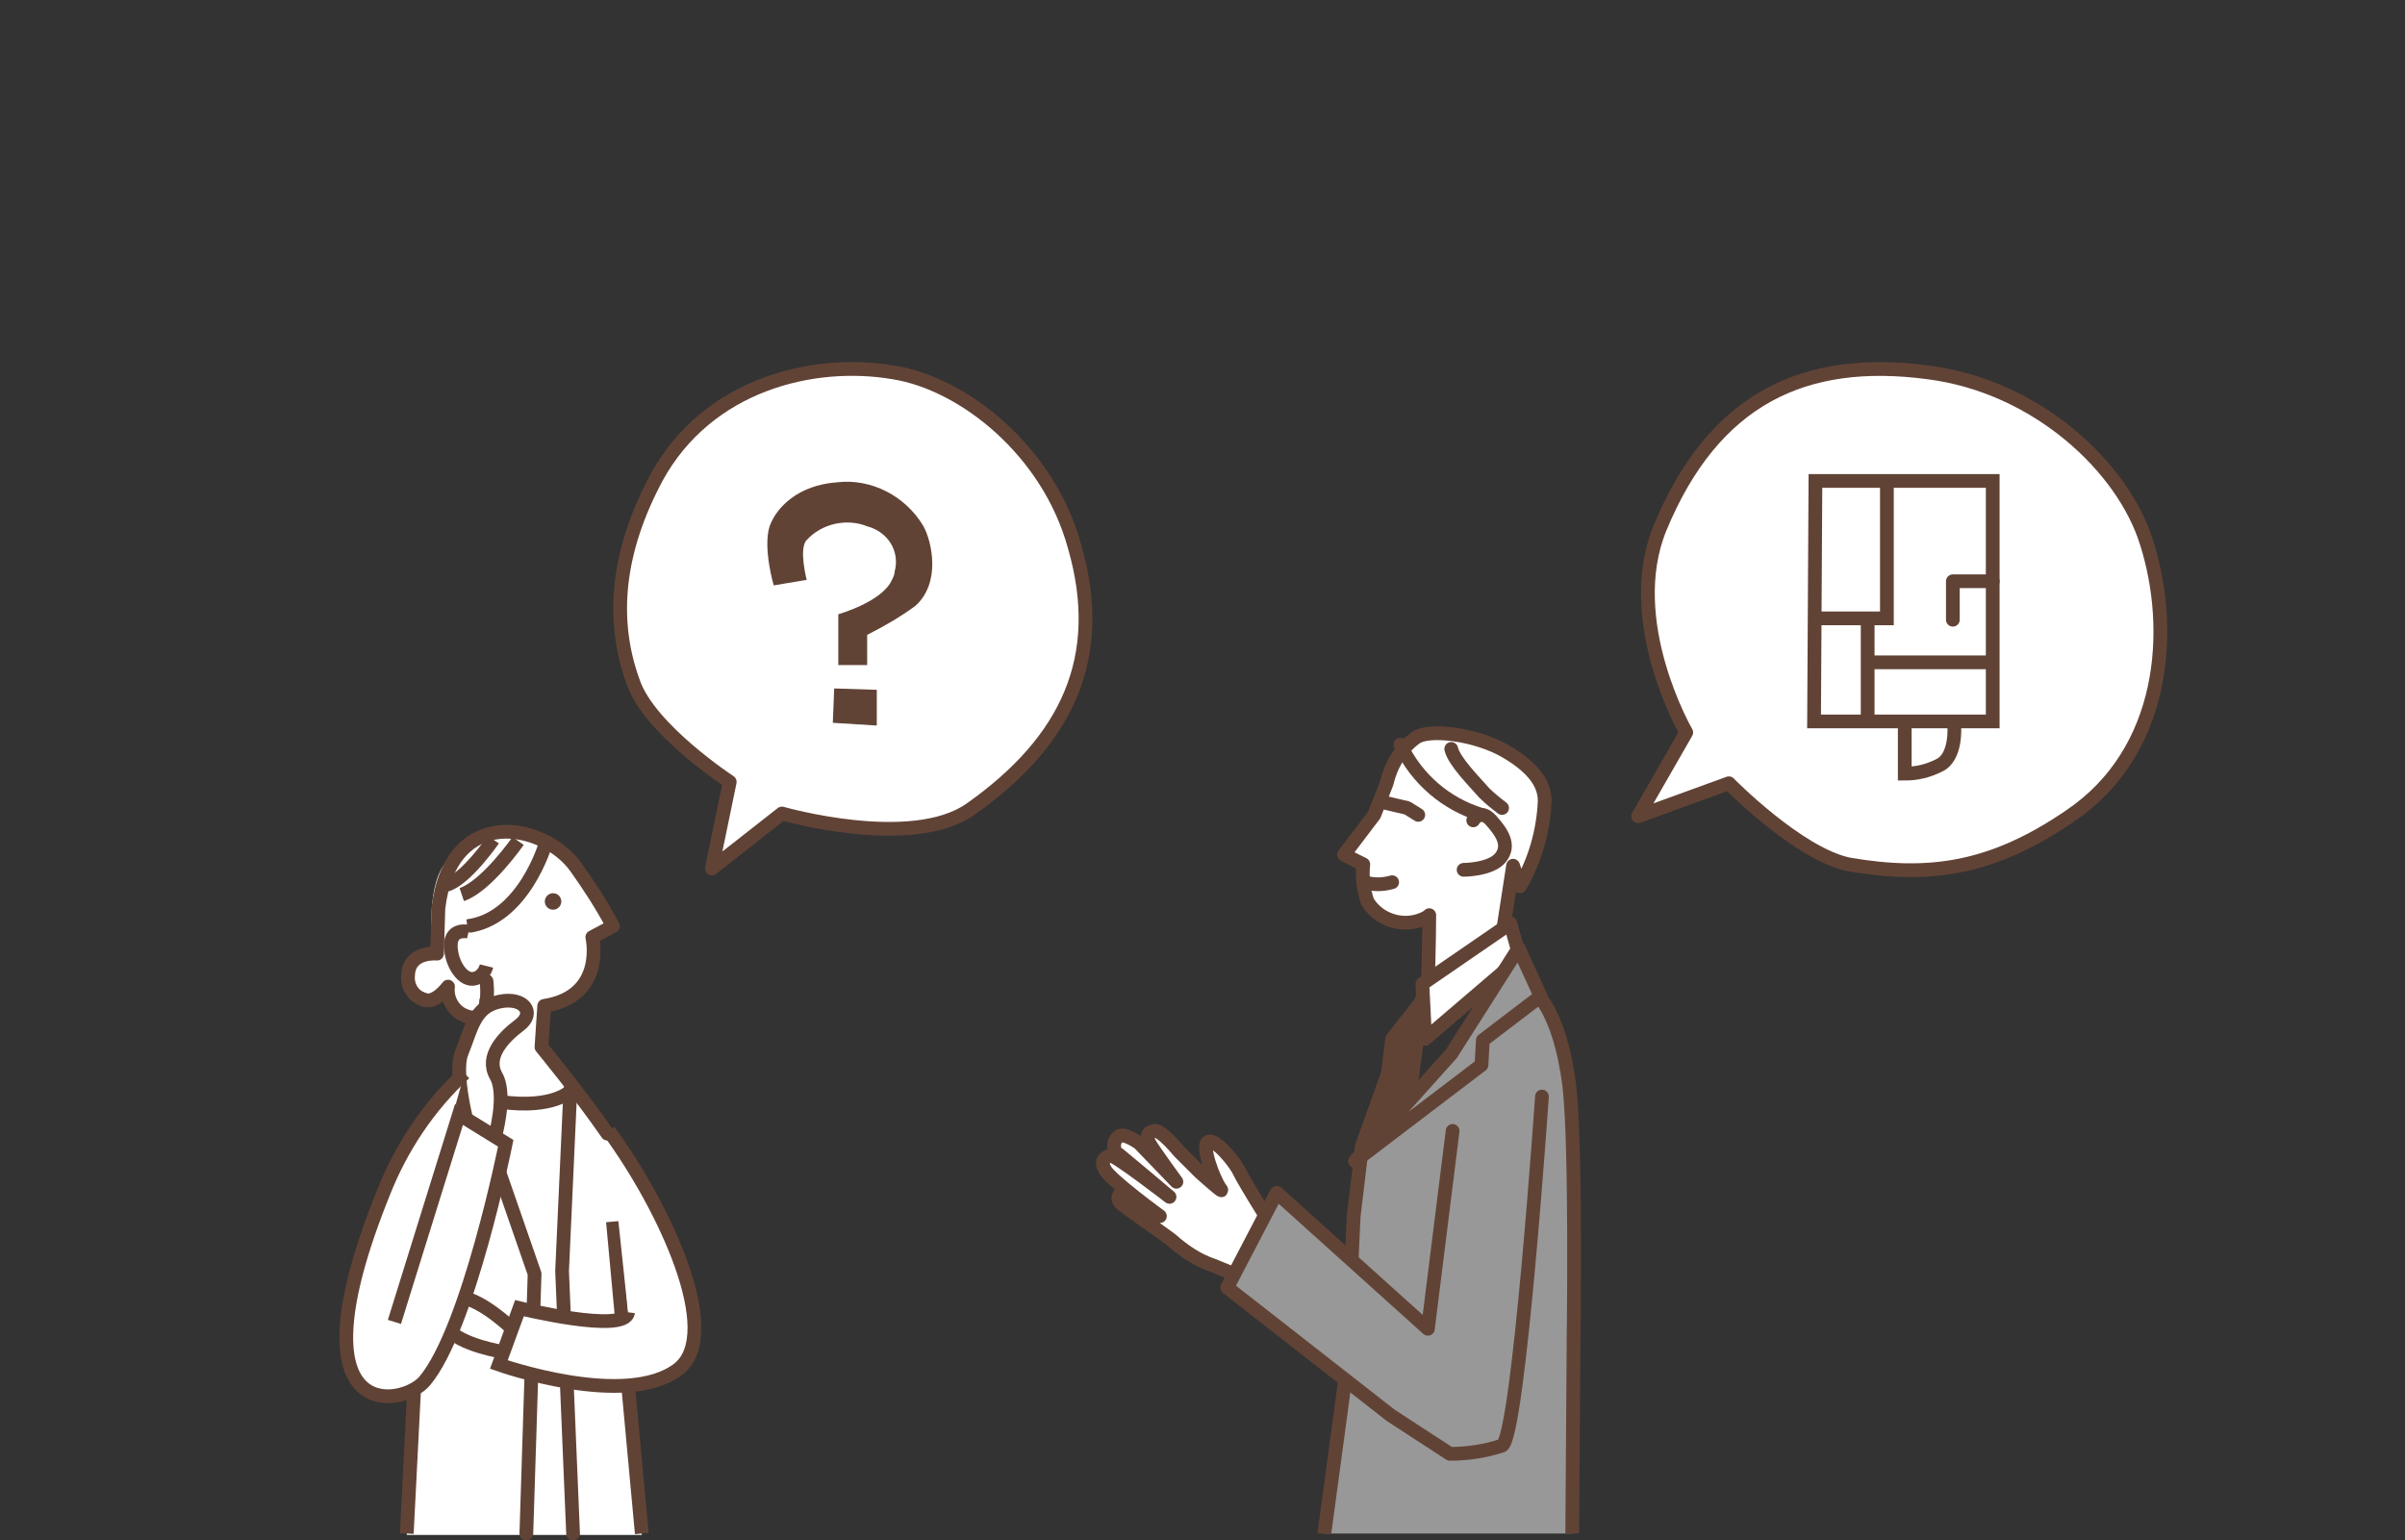 <?xml version="1.0" encoding="utf-8"?>
<!-- Generator: Adobe Illustrator 20.1.0, SVG Export Plug-In . SVG Version: 6.00 Build 0)  -->
<svg version="1.1" id="layout" xmlns="http://www.w3.org/2000/svg" xmlns:xlink="http://www.w3.org/1999/xlink" x="0px" y="0px"
	 viewBox="0 0 175 112.1" style="enable-background:new 0 0 175 112.1;" xml:space="preserve">
<rect x="0" y="0" width="175" height="112.1" fill="#333333" stroke="none"/>
<style type="text/css">
	.st0{fill:#FFFFFF;stroke:#614336;stroke-linecap:round;stroke-linejoin:round;}
	.st1{fill:#614336;}
	.st2{fill:#FFFFFF;stroke:#614336;stroke-miterlimit:10;}
	.st3{fill:none;stroke:#614336;stroke-miterlimit:10;}
	.st4{fill:none;stroke:#614336;stroke-linecap:round;stroke-linejoin:round;}
	.st5{fill:#FFFFFF;}
	.st6{fill:#FFFFFF;stroke:#614336;stroke-width:0.977;stroke-miterlimit:10;}
	.st7{clip-path:url(#SVGID_2_);}
	.st8{fill:#989898;stroke:#614336;stroke-linecap:round;stroke-linejoin:round;}
	.st9{fill:#614336;stroke:#614336;stroke-linecap:round;stroke-linejoin:round;}
</style>
<title>faq1_img</title>
<path class="st0" d="M53.1,56.9l-1.3,6.3l5.1-4c0,0,9.4,2.7,13.7-0.3c7.1-5,9.9-11.1,7.6-19.1c-1.9-7-8.1-11.9-13.2-12.7
	c-5.9-1-13.5,0.9-17.2,7.6c-2.9,5.4-3.4,10.4-1.7,15C47.3,53.1,53.1,56.9,53.1,56.9z"/>
<path class="st1" d="M58.7,42.2c0,0-0.6-2.3,0-2.9c1.1-1.2,2.9-1.6,4.4-1c1.5,0.4,2.4,1.8,2,3.3c0,0.2-0.1,0.4-0.2,0.6
	c-0.7,1.6-3.9,2.5-3.9,2.5v3.7h2.1v-2.2c1.2-0.6,2.4-1.3,3.5-2.1c1.9-1.7,1.2-4.7,0.6-5.8c-1.3-2.2-3.8-3.5-6.3-3.2
	c-2.8,0.2-4.4,1.8-4.9,3.2c-0.5,1.6,0.3,4.3,0.3,4.3L58.7,42.2z"/>
<polygon class="st1" points="60.6,52.6 60.7,50.1 63.8,50.2 63.8,52.8 "/>
<path class="st0" d="M125.8,57l-6.6,2.4l3.5-6.1c0,0-4.7-8.1-1.9-14.9c3.9-9.4,10.5-12.5,19.5-11.3c7.9,1,14.2,6.9,15.9,12.4
	c2,6.3,1.4,15.2-5.6,19.9c-5.7,3.9-10.3,4.5-16.1,3.5C130.8,62.1,125.8,57,125.8,57z"/>
<path class="st2" d="M142.2,52.8c0,0,0.2,2.3-1.1,2.9c-0.8,0.4-1.6,0.6-2.5,0.6v-3.5"/>
<polygon class="st2" points="132,52.5 145,52.5 145,35 132.1,35 "/>
<polyline class="st3" points="135.9,52.5 135.9,45 132,45 137.3,45 137.3,35 "/>
<polyline class="st4" points="142.1,45.1 142.1,42.3 145,42.3 "/>
<line class="st3" x1="135.9" y1="48.2" x2="145" y2="48.2"/>
<path class="st5" d="M29.6,109.3l0.6-8.1c0,0-3.2,1.1-4.5-1.3s0.7-9.4,1.4-11.4s4.6-8.2,5.4-9c0.8-0.8,1.2-1.2,1.2-1.2
	s-0.4-1.8,0-2.4c0.3-0.5,0.5-1.1,0.5-1.8c0,0-1.2-0.4-1.4-1.4l-0.2-1c0,0-0.2,1-1.5,0.6s-1.8-1.1-1.4-2c0.5-0.9,1.8-1,1.8-1
	s-0.6-4.6,0.9-6.5c1.5-1.9,4-3,5.9-2.1s2.3,0.9,3,1.7l0.7,0.8l2.6,4.1l-1.2,0.5c0,0-0.1,2.8-0.8,3.7c-0.8,0.8-1.8,1.5-2.9,2v3.1
	c0,0,6.6,8.1,8.3,12s3.4,8.6,2.2,10c-1,1.1-2.2,2-3.5,2.5l-0.8,0.2l0.8,10.4H29.6V109.3z"/>
<line class="st3" x1="46.7" y1="111.6" x2="44.6" y2="88.9"/>
<line class="st3" x1="30.8" y1="88" x2="29.6" y2="111.6"/>
<path class="st4" d="M35.4,71.4c0,0,0.5,3.6-1.8,2.4c-0.7-0.4-1.1-1.2-1-2c0,0-1,1.4-1.9,0.9c-0.7-0.3-1.1-1-1-1.8
	c0.1-1.7,2.1-1.5,2.1-1.5l0.1-3.3c0.9-7.6,7.7-6.2,10-3c1,1.4,1.9,2.8,2.7,4.3l-1.5,0.8c0,0,1,4.3-3.5,5l-0.2,3c0,0,2.8,3.4,4.8,6.3
	"/>
<path class="st3" d="M35.4,72.7l-0.2,3.9c-0.5,0.9-1.2,1.8-2,2.3"/>
<ellipse transform="matrix(0.133 -0.991 0.991 0.133 -30.126 96.815)" class="st1" cx="40.3" cy="65.6" rx="0.6" ry="0.6"/>
<path class="st2" d="M39.7,61.4c0,0-1.6,5.5-5.7,6"/>
<path class="st2" d="M37.7,61.2c0,0-2.3,3.3-4.1,3.9"/>
<path class="st6" d="M35.9,61.1c0,0-2,2.9-3.4,3.3"/>
<path class="st2" d="M34.1,67.8c0,0-1.3-0.3-1.3,1s0.9,2.7,1.8,2.4c0.4-0.1,0.7-0.5,0.8-0.9"/>
<path class="st4" d="M41.5,79.4c0,0-1.2,1.3-5,0.8l-2.1-0.3"/>
<polyline class="st4" points="33.8,78 38.9,92.7 38.3,111.6 "/>
<polyline class="st4" points="41.5,79.3 40.9,92.5 41.7,111.6 "/>
<path class="st2" d="M37.8,97.2c0,0-2.6-2.7-4.4-2.8s-4.7-1.3-5.8,0.1s-0.4,2.7,0.9,2.1s3.1-1.3,4,0c0.9,1.3,4.2,1.8,4.2,1.8
	L37.8,97.2z"/>
<path class="st2" d="M45.7,95.5c-0.2,1.6-7.9-0.3-7.9-0.3l-1.5,4.1c0,0,9.3,3.3,13.1,0.3c3.2-2.6-1-11.7-5.1-17.3"/>
<path class="st2" d="M34.4,83.3c0,0-1.5-5-0.8-6.7s0.9-3.3,2.7-3.7s2.7,0.8,1.5,1.7s-2.5,2.3-1.7,3.7c0.8,1.4-0.1,4.5-0.1,4.5
	L34.4,83.3z"/>
<path class="st2" d="M33.8,78.1c-2.6,2.4-4.6,5.4-5.9,8.7c-6.9,17.1,1.4,15.6,3,13.7c3.2-3.8,5.9-17.3,5.9-17.3l-3.4-2.1l-4.7,15.1"
	/>
<g>
	<defs>
		<rect id="SVGID_1_" x="72.6" y="39.3" width="57.7" height="72.3"/>
	</defs>
	<clipPath id="SVGID_2_">
		<use xlink:href="#SVGID_1_"  style="overflow:visible;"/>
	</clipPath>
	<g class="st7">
		<path class="st8" d="M96.3,112.1L98,99.5l0.5-11l0.6-5c0,0,7-5.2,8.6-7.7c1.2-2.1,2.1-4.4,2.8-6.7l1,2.9c0,0,2,1.3,2.7,7.1
			c0.5,4.5,0.3,18.5,0.3,18.5l-0.1,14.7"/>
		<path class="st0" d="M100.9,57l-0.9,2.3l-2.2,2.9l1.4,0.7c-0.1,0.9,0,1.8,0.3,2.7c0.9,1.5,2.9,2,4.4,1.1c0,0,0.1,0,0.1-0.1
			c0,1.8-0.1,5.1-0.1,5.1l-0.7,1.6l6-4.5l0.9-5.8l0.5,1.5c1.1-1.9,1.7-4,1.8-6.2c0-1.1-0.6-2.3-2.8-3.6s-5.7-1.7-6.6-1
			C101.9,54.5,101.2,55.7,100.9,57z"/>
		<path class="st0" d="M107.2,59.7c0,0,0.5-0.9,1.3,0s1.4,1.8,0.7,2.7s-2.7,0.9-2.7,0.9"/>
		<polyline class="st0" points="100.7,58.4 102.4,58.8 103.2,59.3 		"/>
		<polygon class="st9" points="103.5,72.8 101.3,75.6 101,78.1 102.7,78.7 		"/>
		<polygon class="st9" points="101,78.1 99.1,83.4 100.9,82.6 102,81.6 102.7,78.3 		"/>
		<polygon class="st0" points="109.9,67.2 103.5,71.6 103.7,75.6 110.6,69.7 		"/>
		<polygon class="st8" points="110.5,69 105.6,76.7 98.6,84.5 107.8,77.5 107.9,75.7 112.1,72.5 		"/>
		<path class="st0" d="M92.1,88.5c0,0-1.5-2.4-1.9-3.2c-0.3-0.7-1.8-2.5-2.3-2.2s0.4,2.7,0.9,3.4c0.5,0.6-1.5-1.2-1.5-1.2l-1.5-1.5
			c0,0-1.3-1.6-1.8-1.5c-0.6,0.1-0.6,0.5-0.3,1s1.9,2.7,1.9,2.7l-2.7-2.8c0,0-1.1-0.8-1.5-0.5C81,83,81,83.5,81.2,83.9
			c0,0.1,0.1,0.1,0.2,0.1c0.5,0.4,3.7,3.1,3.7,3.1s-4-3.1-4.3-3c-0.3,0.1-0.8,0.3-0.4,1c0.3,0.7,4,3.4,4,3.4l-2.6-1.9
			c0,0-0.8,0.5-0.2,1s2.8,2,3.6,2.6c0.9,0.8,1.9,1.5,3.1,1.9c1,0.4,1.7,0.7,2.4,1c0.7,0.4,1.2,0.9,1.6,1.5l3.1-3.1L92.1,88.5z"/>
		<path class="st8" d="M105.7,82.3l-1.8,14.4l-11-9.9l-3.6,6.9l11.9,9.3l4.3,2.8c1.3,0,2.6-0.2,3.8-0.6c1.2-0.6,2.9-25.4,2.9-25.4"
			/>
		<path class="st0" d="M101.9,54.2c1.2,2.5,3.3,4.3,5.9,5.1"/>
		<path class="st0" d="M105.6,54.5c0.2,0.9,1.7,2.4,2.4,3.2c0.4,0.4,0.9,0.8,1.3,1.1"/>
		<path class="st4" d="M99.3,64.2c0.6,0.2,1.3,0.2,2,0"/>
	</g>
</g>
</svg>
